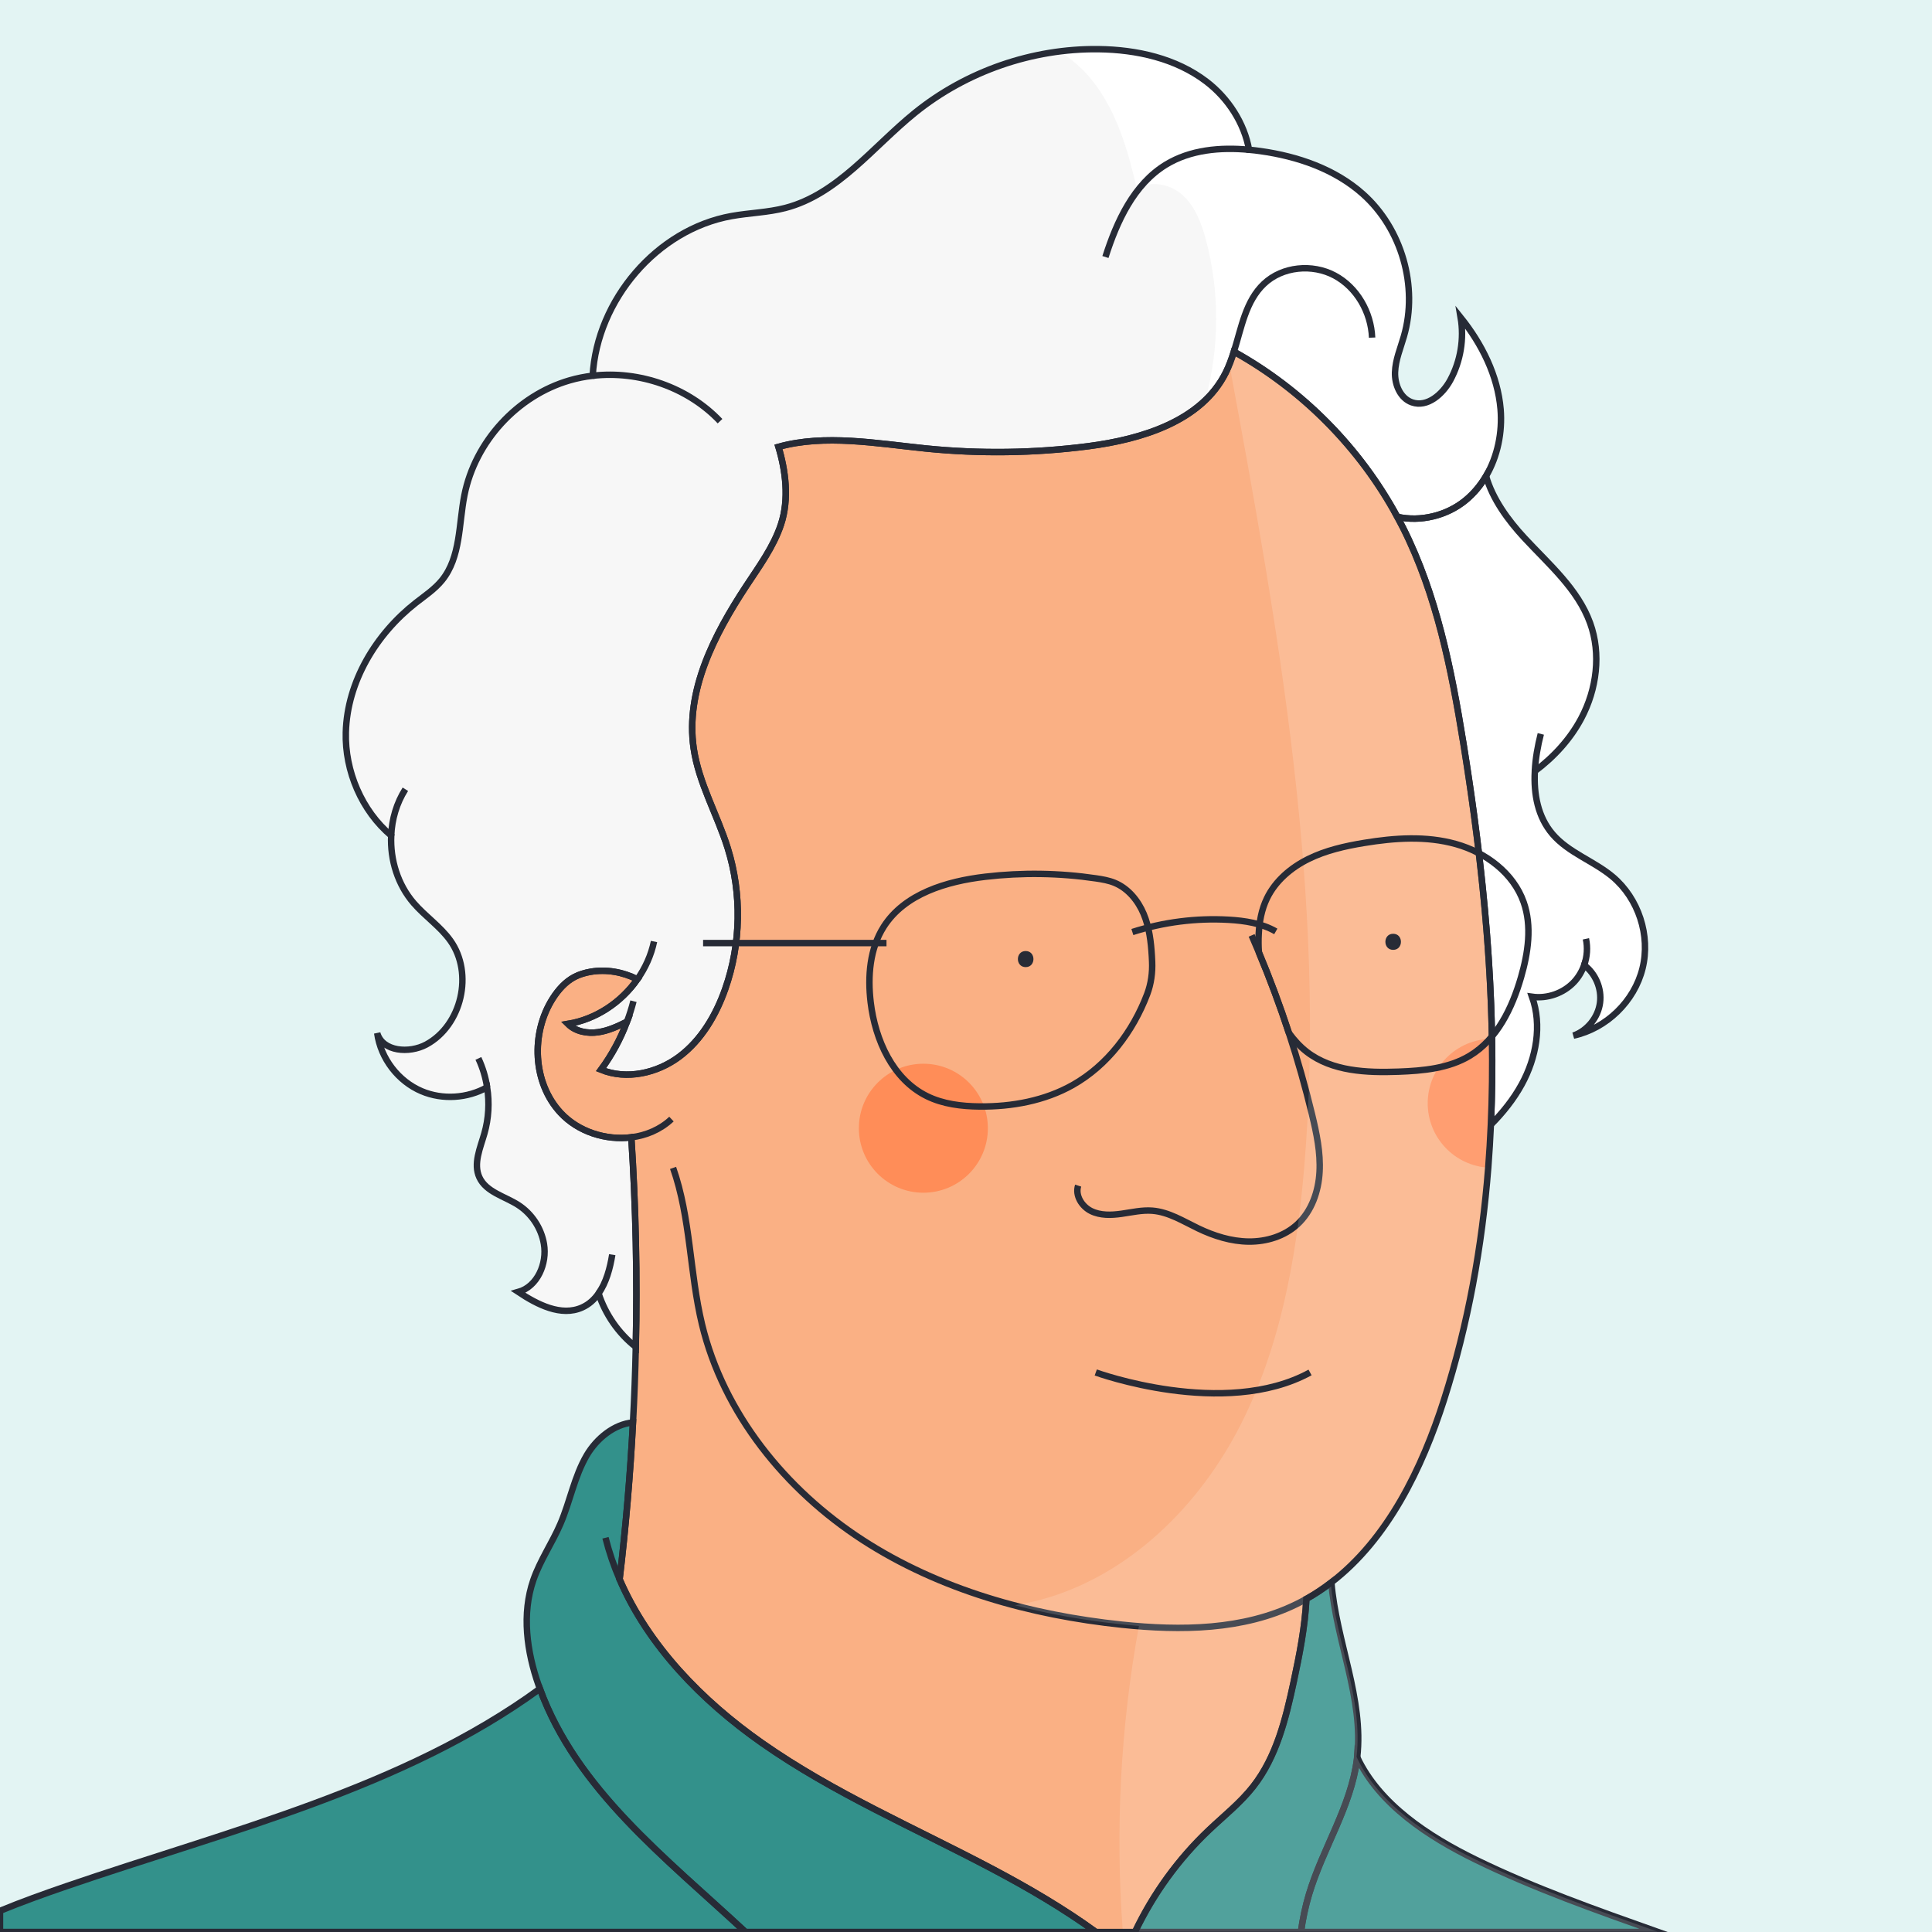 <?xml version="1.0" encoding="utf-8"?>
<!-- Generator: Adobe Illustrator 27.0.1, SVG Export Plug-In . SVG Version: 6.00 Build 0)  -->
<svg version="1.1" id="Capa_1" xmlns="http://www.w3.org/2000/svg" xmlns:xlink="http://www.w3.org/1999/xlink" x="0px" y="0px"
	 viewBox="0 0 600 600" style="enable-background:new 0 0 600 600;" xml:space="preserve">
<style type="text/css">
	.st0{fill:#E3F4F3;}
	.st1{fill:#FAB084;}
	.st2{fill:#F7F7F7;}
	.st3{fill:none;}
	.st4{fill:#33918B;}
	.st5{fill:#FFFFFF;}
	.st6{fill:none;stroke:#272B36;stroke-width:2;stroke-miterlimit:10;}
	.st7{fill:#FAB084;stroke:#272B36;stroke-width:2;stroke-miterlimit:10;}
	.st8{fill:#FF8D58;}
	.st9{opacity:0.15;fill:#FFFFFF;}
	.st10{fill:#272B36;}
</style>
<rect class="st0" width="600" height="600"/>
<path class="st1" d="M463,349.29c-1.29,28.99-5.68,57.65-14.52,85.34c-6.86,21.48-17.5,43.33-35.01,56.79
	c-2.45,1.89-5.03,3.61-7.76,5.14c-0.43,8.64-2.13,17.31-3.95,25.78c-2.46,11.45-5.34,23.26-12.57,32.48
	c-3.96,5.05-9.05,9.08-13.71,13.49c-9.53,9.03-17.36,19.84-23,31.69h-12.13c-10.1-7.32-21-13.68-32.01-19.51
	c-24.11-12.77-49.42-23.56-71.75-39.23c-18.58-13.04-35.28-30.16-44.17-50.8c1.92-16.18,3.3-32.42,4.16-48.69
	c0.42-7.81,0.71-15.63,0.87-23.45v-0.01c0.48-21.71,0.02-43.43-1.39-65.1c-7.9,0.99-16.44-1.7-21.93-7.59
	c-8.71-9.33-9.34-24.72-2.5-35.49c1.73-2.71,3.92-5.21,6.76-6.71c1.55-0.82,3.25-1.31,4.98-1.62c4.95-0.86,10.09,0.07,14.57,2.33
	c-5.03,7.18-12.88,12.43-21.56,13.86c2.38,2.38,6.05,3.06,9.38,2.57c3.15-0.45,6.08-1.82,8.94-3.23c-1.99,5.29-4.7,10.31-8.05,14.87
	c7.95,3.24,17.42,1.1,24.3-4.04c6.87-5.15,11.41-12.9,14.26-20.99c4.93-14,5.21-29.58,0.8-43.74c-3.25-10.45-8.98-20.17-10.58-31
	c-2.63-17.87,6.37-35.29,16.29-50.39c4.03-6.14,8.48-12.16,10.8-19.12c2.67-8.01,1.4-16.95-0.76-24.14
	c14.35-4.02,30.48-1.06,45.68,0.49c16.8,1.71,33.79,1.48,50.53-0.69c16.68-2.17,35.16-7.79,42.69-22.84
	c1.03-2.07,1.83-4.28,2.54-6.53c21.32,11.82,39.14,29.87,50.75,51.31c0.62,1.14,1.23,2.3,1.81,3.46
	c10.41,20.75,14.99,43.88,18.7,66.79C460.77,269.82,464.75,309.86,463,349.29z"/>
<path class="st2" d="M510.1,300.73c-2.51,10.21-11.18,18.65-21.45,20.89c4.34-1.54,7.65-5.65,8.25-10.21
	c0.58-4.4-1.38-9.03-4.92-11.69c-0.67,1.92-1.72,3.71-3.11,5.21c-3.28,3.52-8.32,5.3-13.08,4.62c3.16,8.87,1.31,18.96-3.21,27.21
	c-2.54,4.64-5.86,8.77-9.58,12.53c1.75-39.43-2.23-79.47-8.54-118.52c-3.71-22.91-8.29-46.04-18.7-66.79
	c-0.58-1.16-1.19-2.32-1.81-3.46c7.22,1.6,15.36-0.36,21.16-5.12c2.58-2.12,4.71-4.69,6.39-7.55c2.01,7.09,6.81,13.69,11.93,19.21
	c7.62,8.22,16.58,15.87,20.39,26.41c3.48,9.59,2.05,20.59-2.73,29.6c-3.45,6.5-8.52,12.01-14.43,16.43
	c-0.38,7.16,0.93,14.21,5.51,19.55c4.97,5.8,12.77,8.31,18.63,13.22C508.86,279.02,512.62,290.52,510.1,300.73z"/>
<path class="st2" d="M461.5,147.85c-1.68,2.86-3.81,5.43-6.39,7.55c-5.8,4.76-13.94,6.72-21.16,5.12
	c-11.61-21.44-29.43-39.49-50.75-51.31c-0.71,2.25-1.51,4.46-2.54,6.53c-7.53,15.05-26.01,20.67-42.69,22.84
	c-16.74,2.17-33.73,2.4-50.53,0.69c-15.2-1.55-31.33-4.51-45.68-0.49c2.16,7.19,3.43,16.13,0.76,24.14
	c-2.32,6.96-6.77,12.98-10.8,19.12c-9.92,15.1-18.92,32.52-16.29,50.39c1.6,10.83,7.33,20.55,10.58,31
	c4.41,14.16,4.13,29.74-0.8,43.74c-2.85,8.09-7.39,15.84-14.26,20.99c-6.88,5.14-16.35,7.28-24.3,4.04
	c3.35-4.56,6.06-9.58,8.05-14.87c-2.86,1.41-5.79,2.78-8.94,3.23c-3.33,0.49-7-0.19-9.38-2.57c8.68-1.43,16.53-6.68,21.56-13.86
	c-4.48-2.26-9.62-3.19-14.57-2.33c-1.73,0.31-3.43,0.8-4.98,1.62c-2.84,1.5-5.03,4-6.76,6.71c-6.84,10.77-6.21,26.16,2.5,35.49
	c5.49,5.89,14.03,8.58,21.93,7.59c1.41,21.67,1.87,43.39,1.39,65.1c-5.37-4.22-9.45-10.12-11.56-16.62
	c-1.31,1.88-2.98,3.41-5.12,4.37c-6.49,2.91-13.89-0.9-19.81-4.83c5.95-1.67,9-8.83,7.96-14.92c-0.83-4.92-3.82-9.43-8.02-12.12
	c-4.21-2.69-9.9-3.98-12.01-8.52c-1.98-4.26,0.25-9.14,1.54-13.66c1.33-4.64,1.6-9.57,0.85-14.34c-6.11,3.44-13.85,3.96-20.32,1.22
	c-7.29-3.08-12.73-10.18-13.81-18.03c1.64,5.76,9.96,6.37,15.23,3.53c10.99-5.93,14.75-22.1,7.49-32.27
	c-3.15-4.41-7.81-7.52-11.36-11.62c-4.97-5.73-7.36-13.43-7.02-20.99c-9.11-7.68-14.42-20.02-14.09-32.09
	c0.43-15.73,9.36-30.49,21.74-40.2c2.84-2.22,5.89-4.25,8.15-7.04c5.8-7.16,5.15-17.35,6.94-26.39
	c3.29-16.64,16.4-30.95,32.69-35.67c2.34-0.68,4.73-1.15,7.14-1.43c1.35-23.44,19.83-45.41,43.14-49.59
	c5.53-0.99,11.22-1.1,16.66-2.51c16.28-4.23,27.19-18.97,40.27-29.55c15.96-12.9,36.5-20.02,57.02-19.77
	c11.86,0.14,24.06,2.86,33.49,10.05c6.77,5.16,11.81,12.92,13.26,21.19c1.21,0.11,2.4,0.25,3.59,0.42
	c11.55,1.62,23.09,5.58,31.78,13.34c12.05,10.76,17.2,28.64,12.73,44.16c-1.06,3.7-2.63,7.32-2.76,11.17
	c-0.14,3.84,1.65,8.12,5.29,9.37c4.72,1.63,9.49-2.53,11.87-6.92c3.19-5.89,4.35-12.85,3.22-19.45c6.57,8.21,11.52,18.02,12.4,28.5
	C466.61,134.25,465.1,141.71,461.5,147.85z"/>
<path class="st3" d="M209.03,362.7c5.47,15.55,5.13,32.51,8.97,48.53c6.66,27.73,25.93,51.47,49.85,67
	c23.92,15.52,52.2,23.36,80.57,26.33c18.35,1.92,37.68,1.72,54.25-6.4c1.03-0.51,2.05-1.04,3.04-1.6"/>
<path class="st3" d="M195.18,317.1c-0.16,0.08-0.32,0.16-0.48,0.23"/>
<path class="st3" d="M203.11,292.39c-0.88,4.22-2.68,8.21-5.17,11.74"/>
<path class="st3" d="M196.73,310.93c-0.56,2.17-1.24,4.31-2.03,6.4"/>
<path class="st3" d="M184.06,116.69c14.38-1.67,29.56,3.57,39.55,14.11"/>
<path class="st3" d="M121.49,259.51c0.21-5.08,1.67-10.1,4.4-14.4"/>
<path class="st3" d="M151.28,337.67c-0.47-3.1-1.38-6.13-2.71-8.97"/>
<path class="st3" d="M185.89,401.69c2.38-3.38,3.58-7.86,4.25-12.04"/>
<path class="st3" d="M383.2,109.21c2.37-7.59,3.67-15.73,9.35-21.09c5.72-5.4,15-6.26,21.93-2.56c6.94,3.7,11.33,11.44,11.64,19.29"
	/>
<path class="st3" d="M343.3,79.82c3.55-11.12,8.81-22.57,18.76-28.67c7.61-4.65,16.89-5.48,25.84-4.64"/>
<path class="st3" d="M478.51,227.92c-0.95,3.72-1.66,7.66-1.85,11.58"/>
<path class="st3" d="M492.52,291.56c0.59,2.7,0.38,5.56-0.54,8.16"/>
<path class="st3" d="M208.53,347.54c-3.44,3.23-7.84,5.08-12.47,5.67"/>
<path class="st3" d="M192.42,490.46c-1.8-4.15-3.27-8.45-4.38-12.89"/>
<path class="st4" d="M231.52,600H0v-6.57c6.81-2.8,13.77-5.3,20.74-7.69c50.36-17.27,104.5-30.33,146.93-61.28
	C179.11,555.77,206.61,576.85,231.52,600z"/>
<path class="st4" d="M340.35,600H231.52c-24.91-23.15-52.41-44.23-63.85-75.54c-0.14-0.35-0.27-0.7-0.39-1.06
	c-3.7-10.5-5.28-22.2-1.64-32.73c2.11-6.1,5.86-11.5,8.41-17.44c3-6.99,4.32-14.71,8.16-21.27c3.08-5.24,8.57-9.72,14.37-10.19
	c-0.86,16.27-2.24,32.51-4.16,48.69c8.89,20.64,25.59,37.76,44.17,50.8c22.33,15.67,47.64,26.46,71.75,39.23
	C319.35,586.32,330.25,592.68,340.35,600z"/>
<path class="st4" d="M421.49,545.75c-0.01,0.19-0.04,0.37-0.06,0.56c-1.86,14.77-10.63,27.7-14.9,41.96
	c-1.16,3.86-1.97,7.78-2.52,11.73h-51.53c5.64-11.85,13.47-22.66,23-31.69c4.66-4.41,9.75-8.44,13.71-13.49
	c7.23-9.22,10.11-21.03,12.57-32.48c1.82-8.47,3.52-17.14,3.95-25.78c2.73-1.53,5.31-3.25,7.76-5.14
	C414.96,509.71,423.57,527.52,421.49,545.75z"/>
<path class="st4" d="M514.91,600h-110.9c0.55-3.95,1.36-7.87,2.52-11.73c4.27-14.26,13.04-27.19,14.9-41.96
	c0.02-0.19,0.05-0.37,0.06-0.56c6.85,14.57,22.03,24.57,36.88,31.82C476.6,586.47,495.76,593.2,514.91,600z"/>
<path class="st5" d="M509.9,300.61c-2.51,10.21-11.18,18.65-21.45,20.89c4.34-1.54,7.65-5.65,8.25-10.21
	c0.58-4.4-1.38-9.03-4.92-11.69c-0.67,1.92-1.72,3.71-3.11,5.21c-3.28,3.52-8.32,5.3-13.08,4.62c3.16,8.87,1.31,18.96-3.21,27.21
	c-2.54,4.64-5.86,8.77-9.58,12.53c1.75-39.43-2.23-79.47-8.54-118.52c-3.71-22.91-8.29-46.04-18.7-66.79
	c-0.58-1.16-1.19-2.32-1.81-3.46c-11.61-21.44-29.43-39.49-50.75-51.31c-0.39,1.24-0.81,2.47-1.28,3.67
	c-0.38,0.98-0.8,1.93-1.26,2.86c-1.57,3.13-3.6,5.85-6,8.21c4.26-16.11,4.35-33.34,0.02-49.44c-1.35-5.03-3.25-10.15-7.08-13.68
	c-3.71-3.42-9.69-4.83-13.91-2.16c-0.14,0.08-0.27,0.17-0.4,0.26c-2.75-12.02-6.25-24.27-13.95-33.9c-2.85-3.56-6.4-6.69-10.36-9.05
	c4.04-0.52,8.1-0.76,12.17-0.71c11.86,0.14,24.06,2.86,33.49,10.05c6.77,5.16,11.81,12.92,13.26,21.19c1.21,0.11,2.4,0.25,3.59,0.42
	c11.55,1.62,23.09,5.58,31.78,13.34c12.05,10.76,17.2,28.64,12.73,44.16c-1.06,3.7-2.63,7.32-2.76,11.17
	c-0.14,3.84,1.65,8.12,5.29,9.37c4.72,1.63,9.49-2.53,11.87-6.92c3.19-5.89,4.35-12.85,3.22-19.45c6.57,8.21,11.52,18.02,12.4,28.5
	c0.59,7.15-0.92,14.61-4.52,20.75c2.01,7.09,6.81,13.69,11.93,19.21c7.62,8.22,16.58,15.87,20.39,26.41
	c3.48,9.59,2.05,20.59-2.73,29.6c-3.45,6.5-8.52,12.01-14.43,16.43c-0.38,7.16,0.93,14.21,5.51,19.55
	c4.97,5.8,12.77,8.31,18.63,13.22C508.66,278.9,512.42,290.4,509.9,300.61z"/>
<path class="st6" d="M510.1,300.73c-2.51,10.21-11.18,18.65-21.45,20.89c4.34-1.54,7.65-5.65,8.25-10.21
	c0.58-4.4-1.38-9.03-4.92-11.69c-0.67,1.92-1.72,3.71-3.11,5.21c-3.28,3.52-8.32,5.3-13.08,4.62c3.16,8.87,1.31,18.96-3.21,27.21
	c-2.54,4.64-5.86,8.77-9.58,12.53c1.75-39.43-2.23-79.47-8.54-118.52c-3.71-22.91-8.29-46.04-18.7-66.79
	c-0.58-1.16-1.19-2.32-1.81-3.46c7.22,1.6,15.36-0.36,21.16-5.12c2.58-2.12,4.71-4.69,6.39-7.55c2.01,7.09,6.81,13.69,11.93,19.21
	c7.62,8.22,16.58,15.87,20.39,26.41c3.48,9.59,2.05,20.59-2.73,29.6c-3.45,6.5-8.52,12.01-14.43,16.43
	c-0.38,7.16,0.93,14.21,5.51,19.55c4.97,5.8,12.77,8.31,18.63,13.22C508.86,279.02,512.62,290.52,510.1,300.73z"/>
<path class="st6" d="M461.5,147.85c-1.68,2.86-3.81,5.43-6.39,7.55c-5.8,4.76-13.94,6.72-21.16,5.12
	c-11.61-21.44-29.43-39.49-50.75-51.31c-0.71,2.25-1.51,4.46-2.54,6.53c-7.53,15.05-26.01,20.67-42.69,22.84
	c-16.74,2.17-33.73,2.4-50.53,0.69c-15.2-1.55-31.33-4.51-45.68-0.49c2.16,7.19,3.43,16.13,0.76,24.14
	c-2.32,6.96-6.77,12.98-10.8,19.12c-9.92,15.1-18.92,32.52-16.29,50.39c1.6,10.83,7.33,20.55,10.58,31
	c4.41,14.16,4.13,29.74-0.8,43.74c-2.85,8.09-7.39,15.84-14.26,20.99c-6.88,5.14-16.35,7.28-24.3,4.04
	c3.35-4.56,6.06-9.58,8.05-14.87c-2.86,1.41-5.79,2.78-8.94,3.23c-3.33,0.49-7-0.19-9.38-2.57c8.68-1.43,16.53-6.68,21.56-13.86
	c-4.48-2.26-9.62-3.19-14.57-2.33c-1.73,0.31-3.43,0.8-4.98,1.62c-2.84,1.5-5.03,4-6.76,6.71c-6.84,10.77-6.21,26.16,2.5,35.49
	c5.49,5.89,14.03,8.58,21.93,7.59c1.41,21.67,1.87,43.39,1.39,65.1c-5.37-4.22-9.45-10.12-11.56-16.62
	c-1.31,1.88-2.98,3.41-5.12,4.37c-6.49,2.91-13.89-0.9-19.81-4.83c5.95-1.67,9-8.83,7.96-14.92c-0.83-4.92-3.82-9.43-8.02-12.12
	c-4.21-2.69-9.9-3.98-12.01-8.52c-1.98-4.26,0.25-9.14,1.54-13.66c1.33-4.64,1.6-9.57,0.85-14.34c-6.11,3.44-13.85,3.96-20.32,1.22
	c-7.29-3.08-12.73-10.18-13.81-18.03c1.64,5.76,9.96,6.37,15.23,3.53c10.99-5.93,14.75-22.1,7.49-32.27
	c-3.15-4.41-7.81-7.52-11.36-11.62c-4.97-5.73-7.36-13.43-7.02-20.99c-9.11-7.68-14.42-20.02-14.09-32.09
	c0.43-15.73,9.36-30.49,21.74-40.2c2.84-2.22,5.89-4.25,8.15-7.04c5.8-7.16,5.15-17.35,6.94-26.39
	c3.29-16.64,16.4-30.95,32.69-35.67c2.34-0.68,4.73-1.15,7.14-1.43c1.35-23.44,19.83-45.41,43.14-49.59
	c5.53-0.99,11.22-1.1,16.66-2.51c16.28-4.23,27.19-18.97,40.27-29.55c15.96-12.9,36.5-20.02,57.02-19.77
	c11.86,0.14,24.06,2.86,33.49,10.05c6.77,5.16,11.81,12.92,13.26,21.19c1.21,0.11,2.4,0.25,3.59,0.42
	c11.55,1.62,23.09,5.58,31.78,13.34c12.05,10.76,17.2,28.64,12.73,44.16c-1.06,3.7-2.63,7.32-2.76,11.17
	c-0.14,3.84,1.65,8.12,5.29,9.37c4.72,1.63,9.49-2.53,11.87-6.92c3.19-5.89,4.35-12.85,3.22-19.45c6.57,8.21,11.52,18.02,12.4,28.5
	C466.61,134.25,465.1,141.71,461.5,147.85z"/>
<path class="st6" d="M209.03,362.7c5.47,15.55,5.13,32.51,8.97,48.53c6.66,27.73,25.93,51.47,49.85,67
	c23.92,15.52,52.2,23.36,80.57,26.33c18.35,1.92,37.68,1.72,54.25-6.4c1.03-0.51,2.05-1.04,3.04-1.6"/>
<path class="st6" d="M195.18,317.1c-0.16,0.08-0.32,0.16-0.48,0.23"/>
<path class="st6" d="M203.11,292.39c-0.88,4.22-2.68,8.21-5.17,11.74"/>
<path class="st6" d="M196.73,310.93c-0.56,2.17-1.24,4.31-2.03,6.4"/>
<path class="st6" d="M184.06,116.69c14.38-1.67,29.56,3.57,39.55,14.11"/>
<path class="st6" d="M121.49,259.51c0.21-5.08,1.67-10.1,4.4-14.4"/>
<path class="st6" d="M151.28,337.67c-0.47-3.1-1.38-6.13-2.71-8.97"/>
<path class="st6" d="M185.89,401.69c2.38-3.38,3.58-7.86,4.25-12.04"/>
<path class="st6" d="M383.2,109.21c2.37-7.59,3.67-15.73,9.35-21.09c5.72-5.4,15-6.26,21.93-2.56c6.94,3.7,11.33,11.44,11.64,19.29"
	/>
<path class="st6" d="M343.3,79.82c3.55-11.12,8.81-22.57,18.76-28.67c7.61-4.65,16.89-5.48,25.84-4.64"/>
<path class="st6" d="M478.51,227.92c-0.95,3.72-1.66,7.66-1.85,11.58"/>
<path class="st6" d="M492.52,291.56c0.59,2.7,0.38,5.56-0.54,8.16"/>
<path class="st6" d="M208.53,347.54c-3.44,3.23-7.84,5.08-12.47,5.67"/>
<path class="st6" d="M192.42,490.46c-1.8-4.15-3.27-8.45-4.38-12.89"/>
<path class="st6" d="M231.52,600H0v-6.57c6.81-2.8,13.77-5.3,20.74-7.69c50.36-17.27,104.5-30.33,146.93-61.28
	C179.11,555.77,206.61,576.85,231.52,600z"/>
<path class="st6" d="M340.35,600H231.52c-24.91-23.15-52.41-44.23-63.85-75.54c-0.14-0.35-0.27-0.7-0.39-1.06
	c-3.7-10.5-5.28-22.2-1.64-32.73c2.11-6.1,5.86-11.5,8.41-17.44c3-6.99,4.32-14.71,8.16-21.27c3.08-5.24,8.57-9.72,14.37-10.19
	c-0.86,16.27-2.24,32.51-4.16,48.69c8.89,20.64,25.59,37.76,44.17,50.8c22.33,15.67,47.64,26.46,71.75,39.23
	C319.35,586.32,330.25,592.68,340.35,600z"/>
<path class="st6" d="M421.49,545.75c-0.01,0.19-0.04,0.37-0.06,0.56c-1.86,14.77-10.63,27.7-14.9,41.96
	c-1.16,3.86-1.97,7.78-2.52,11.73h-51.53c5.64-11.85,13.47-22.66,23-31.69c4.66-4.41,9.75-8.44,13.71-13.49
	c7.23-9.22,10.11-21.03,12.57-32.48c1.82-8.47,3.52-17.14,3.95-25.78c2.73-1.53,5.31-3.25,7.76-5.14
	C414.96,509.71,423.57,527.52,421.49,545.75z"/>
<path class="st6" d="M514.91,600h-110.9c0.55-3.95,1.36-7.87,2.52-11.73c4.27-14.26,13.04-27.19,14.9-41.96
	c0.02-0.19,0.05-0.37,0.06-0.56c6.85,14.57,22.03,24.57,36.88,31.82C476.6,586.47,495.76,593.2,514.91,600z"/>
<path class="st6" d="M351.67,289.45c9.61-3.08,19.8-4.38,29.88-3.81c5.07,0.29,10.25,1.09,14.66,3.62"/>
<path class="st7" d="M334.83,368.2c-0.99,3.06,1.13,6.46,4.01,7.89s6.27,1.31,9.46,0.86c3.18-0.45,6.37-1.21,9.57-0.96
	c5.09,0.4,9.59,3.26,14.19,5.47c4.94,2.38,10.3,4.07,15.78,4.12c5.48,0.05,11.1-1.66,15.11-5.39c4.42-4.09,6.52-10.22,6.85-16.24
	c0.33-6.01-0.93-11.99-2.34-17.84c-2.06-8.54-4.46-16.99-7.19-25.33c-2.77-8.45-5.87-16.8-9.31-25c-0.73-1.77-1.49-3.53-2.26-5.29"
	/>
<line class="st6" x1="275.31" y1="292.88" x2="218.35" y2="292.88"/>
<circle class="st8" cx="286.76" cy="350.38" r="20.03"/>
<path class="st8" d="M463,349.29c-0.2,4.45-0.47,8.9-0.81,13.33c-10.49-0.63-18.8-9.34-18.8-19.99c0-11.04,8.93-19.99,19.96-20.02
	C463.5,331.52,463.39,340.42,463,349.29z"/>
<path class="st6" d="M357.8,298.64c0.15,3.43-0.32,6.88-1.53,10.1c-0.01,0.02-0.01,0.03-0.02,0.05
	c-4.41,11.59-12.32,22.08-23.11,28.17c-8.71,4.91-18.89,6.77-28.88,6.67c-5.62-0.05-11.36-0.73-16.39-3.21
	c-10.61-5.23-16.08-17.44-17.48-29.17c-0.96-8.05-0.28-16.64,4.07-23.47c6.52-10.21,19.49-14.09,31.53-15.5
	c11.42-1.34,23.01-1.17,34.39,0.51c1.97,0.29,3.95,0.63,5.8,1.39c4.16,1.72,7.24,5.47,8.99,9.62c1.74,4.16,2.29,8.71,2.55,13.2
	C357.75,297.55,357.78,298.1,357.8,298.64z"/>
<path class="st9" d="M514.71,599.88H348.7c-2.38-31.69-0.71-63.69,5.01-94.94c-1.84-0.14-3.67-0.31-5.49-0.5
	c-11.11-1.17-22.2-3.07-33.02-5.91c1.85-0.3,3.68-0.66,5.5-1.09c27.63-6.48,50.15-27.77,63.47-52.83
	c13.31-25.06,18.45-53.66,20.85-81.94c7.12-83.63-8.03-167.36-23.3-249.91c0.47-1.2,0.89-2.43,1.28-3.67
	c21.32,11.82,39.14,29.87,50.75,51.31c0.62,1.14,1.23,2.3,1.81,3.46c10.41,20.75,14.99,43.88,18.7,66.79
	c6.31,39.05,10.29,79.09,8.54,118.52c-1.29,28.99-5.68,57.65-14.52,85.34c-6.86,21.48-17.5,43.33-35.01,56.79
	c1.49,18.29,10.1,36.1,8.02,54.33c6.85,14.57,22.03,24.57,36.88,31.82C476.4,586.35,495.56,593.08,514.71,599.88z"/>
<path class="st6" d="M463,349.29c-0.2,4.45-0.47,8.9-0.81,13.33c-1.93,24.44-6.23,48.57-13.71,72.01
	c-6.86,21.48-17.5,43.33-35.01,56.79c-2.45,1.89-5.03,3.61-7.76,5.14c-0.43,8.64-2.13,17.31-3.95,25.78
	c-2.46,11.45-5.34,23.26-12.57,32.48c-3.96,5.05-9.05,9.08-13.71,13.49c-9.53,9.03-17.36,19.84-23,31.69h-12.13
	c-10.1-7.32-21-13.68-32.01-19.51c-24.11-12.77-49.42-23.56-71.75-39.23c-18.58-13.04-35.28-30.16-44.17-50.8
	c1.92-16.18,3.3-32.42,4.16-48.69c0.42-7.81,0.71-15.63,0.87-23.45v-0.01c0.48-21.71,0.02-43.43-1.39-65.1
	c-7.9,0.99-16.44-1.7-21.93-7.59c-8.71-9.33-9.34-24.72-2.5-35.49c1.73-2.71,3.92-5.21,6.76-6.71c1.55-0.82,3.25-1.31,4.98-1.62
	c4.95-0.86,10.09,0.07,14.57,2.33c-5.03,7.18-12.88,12.43-21.56,13.86c2.38,2.38,6.05,3.06,9.38,2.57c3.15-0.45,6.08-1.82,8.94-3.23
	c-1.99,5.29-4.7,10.31-8.05,14.87c7.95,3.24,17.42,1.1,24.3-4.04c6.87-5.15,11.41-12.9,14.26-20.99c4.93-14,5.21-29.58,0.8-43.74
	c-3.25-10.45-8.98-20.17-10.58-31c-2.63-17.87,6.37-35.29,16.29-50.39c4.03-6.14,8.48-12.16,10.8-19.12
	c2.67-8.01,1.4-16.95-0.76-24.14c14.35-4.02,30.48-1.06,45.68,0.49c16.8,1.71,33.79,1.48,50.53-0.69
	c16.68-2.17,35.16-7.79,42.69-22.84c1.03-2.07,1.83-4.28,2.54-6.53c21.32,11.82,39.14,29.87,50.75,51.31
	c0.62,1.14,1.23,2.3,1.81,3.46c10.41,20.75,14.99,43.88,18.7,66.79c4.89,30.27,8.38,61.13,8.89,91.84
	C463.5,331.52,463.39,340.42,463,349.29z"/>
<path class="st6" d="M472.36,303.53c-2.76,9.53-7.41,19.21-15.91,24.34c-6.55,3.95-14.5,4.67-22.15,4.95
	c-9.89,0.36-20.59-0.09-28.44-6.14c-2.16-1.67-3.99-3.69-5.59-5.9c-2.77-8.45-5.87-16.8-9.31-25c-0.14-1.86-0.16-3.73-0.06-5.61
	c0.2-3.89,0.86-7.67,2.57-11.2c2.62-5.42,7.46-9.53,12.86-12.2c5.4-2.67,11.35-4.01,17.29-4.99c9.47-1.56,19.32-2.25,28.56,0.36
	c9.24,2.6,17.83,9,21.01,18.05C475.82,287.65,474.56,295.92,472.36,303.53z"/>
<path class="st6" d="M340.3,426.23c0,0,39.92,14.55,66.55,0"/>
<g>
	<g>
		<path class="st10" d="M318.53,300.35c3.22,0,3.22-5,0-5C315.31,295.35,315.31,300.35,318.53,300.35L318.53,300.35z"/>
	</g>
</g>
<g>
	<g>
		<path class="st10" d="M432.66,294.99c3.22,0,3.22-5,0-5C429.44,289.99,429.44,294.99,432.66,294.99L432.66,294.99z"/>
	</g>
</g>
</svg>
